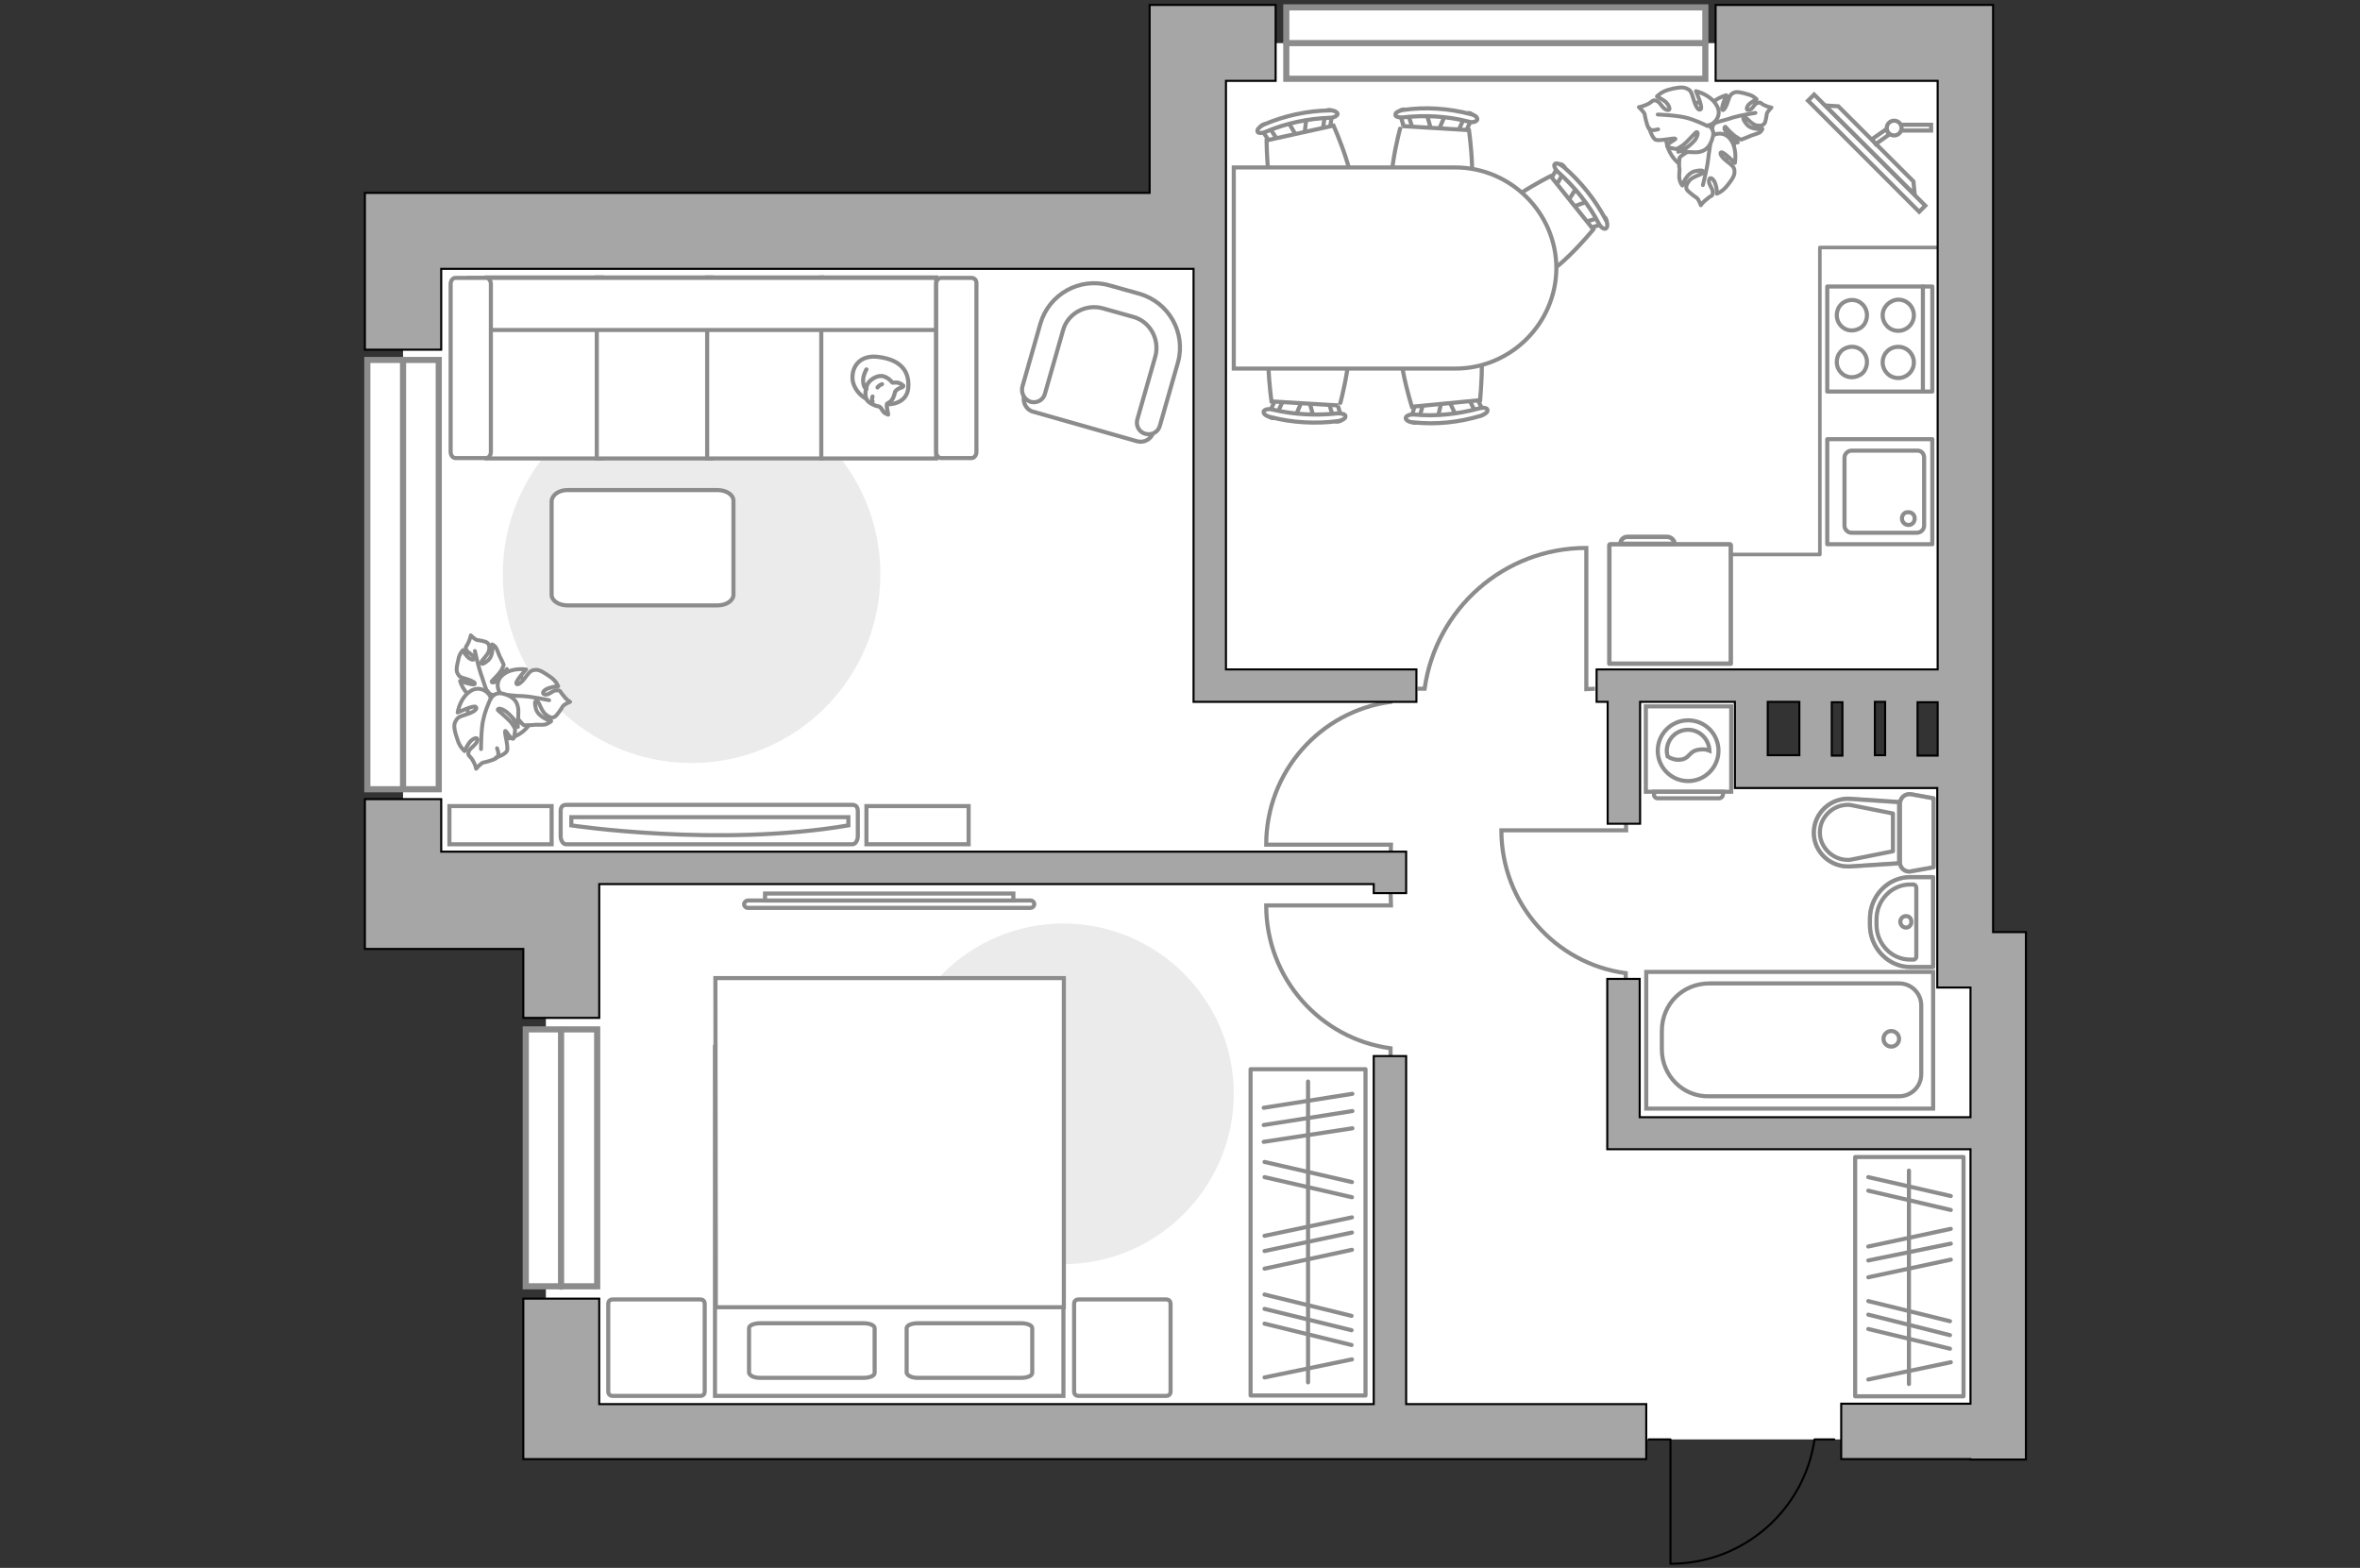 <?xml version="1.0" encoding="utf-8"?>
<!-- Generator: Adobe Illustrator 25.1.0, SVG Export Plug-In . SVG Version: 6.00 Build 0)  -->
<svg version="1.1" id="Слой_1" xmlns="http://www.w3.org/2000/svg" xmlns:xlink="http://www.w3.org/1999/xlink" x="0px" y="0px"
	 viewBox="0 0 575 382" style="enable-background:new 0 0 575 382;" xml:space="preserve">
<rect x="0" y="0" width="575" height="382" fill="#333333" stroke="none"/>
<style type="text/css">
	.st0{fill:#FFFFFF;}
	.st1{fill:#EBEBEB;}
	.st2{fill:none;stroke:#8C8C8C;stroke-miterlimit:10;}
	.st3{fill:none;stroke:#8C8C8C;stroke-linecap:round;stroke-linejoin:round;stroke-miterlimit:10;}
	.st4{fill:#FFFFFF;stroke:#8C8C8C;stroke-width:0.946;stroke-miterlimit:10;}
	.st5{fill:#FFFFFF;stroke:#8C8C8C;stroke-width:0.946;stroke-linecap:round;stroke-linejoin:round;stroke-miterlimit:10;}
	.st6{fill:none;stroke:#8C8C8C;stroke-width:0.946;stroke-linecap:round;stroke-linejoin:round;stroke-miterlimit:10;}
	.st7{fill:#FFFFFF;stroke:#8C8C8C;stroke-miterlimit:10;}
	.st8{fill:none;stroke:#8C8C8C;stroke-width:1.078;stroke-linecap:round;stroke-linejoin:round;stroke-miterlimit:10;}
	.st9{fill:#FFFFFF;stroke:#8C8C8C;stroke-linecap:round;stroke-linejoin:round;stroke-miterlimit:10;}
	.st10{fill:none;stroke:#8C8C8C;stroke-width:0.875;stroke-linecap:round;stroke-linejoin:round;stroke-miterlimit:10;}
	.st11{fill-rule:evenodd;clip-rule:evenodd;fill:#FFFFFF;fill-opacity:0.1;stroke:#8C8C8C;stroke-miterlimit:10;}
	.st12{fill:#FFFFFF;stroke:#8C8C8C;stroke-width:1;stroke-miterlimit:10;}
	.st13{opacity:0.5;}
	
		.st14{opacity:0.5;fill:none;stroke:#8C8C8C;stroke-linecap:round;stroke-linejoin:round;stroke-miterlimit:10;enable-background:new    ;}
	.st15{fill:none;stroke:#000000;stroke-width:0.5;stroke-linecap:round;stroke-linejoin:round;stroke-miterlimit:10;}
	.st16{fill:#A6A6A6;stroke:#000000;stroke-width:0.5;stroke-miterlimit:10;}
	.st17{fill:#FFFFFF;stroke:#8C8C8C;stroke-width:1.5;stroke-linecap:round;stroke-miterlimit:10;}
	.st18{fill:none;stroke:#8C8C8C;stroke-width:1.5;stroke-linecap:round;stroke-miterlimit:10;}
</style>
<polygon id="bg" class="st0" points="487,345.3 487,233.8 478.8,233.8 478.8,188 426.7,188 426.7,166.9 475.4,166.9 475.4,10.5 
	294,10.5 294,53.9 98.2,53.9 98.2,218.7 133,218.7 133,344.7 391.4,344.7 394,348.8 397.4,350.7 484.6,350.7 "/>
<g id="furniture_1_">
	<g>
		<path id="Vector_51_3_" class="st1" d="M122.5,139.9c0-25.4,20.6-46,46-46s46,20.6,46,46s-20.6,46-46,46S122.5,165.4,122.5,139.9z
			"/>
	</g>
	<g>
		<g>
			<path class="st2" d="M388.6,167.8l-2.1,0.1v-34.3c0,0,0,0,0-0.1c-20.1,0-36.7,14.9-39.4,34.3c-0.5,0-1.7,0-1.7,0"/>
		</g>
	</g>
	<g>
		<g>
			<path class="st2" d="M338.8,167.8c0,0,0,2.7,0,3.2c-17.1,2.3-30.3,17-30.3,34.8c0.1,0,0.1,0,0.1,0h30.3l-0.1,3.8"/>
		</g>
	</g>
	<g>
		<g>
			<path class="st2" d="M338.8,216.8l0.1,3.8h-30.3c0,0,0,0-0.1,0c0,17.8,13.2,32.5,30.3,34.8c0,0.5,0,3.2,0,3.2"/>
		</g>
	</g>
	<g>
		<g>
			<path class="st2" d="M396.1,198.5l0.1,3.8h-30.3c0,0,0,0-0.1,0c0,17.8,13.2,32.5,30.3,34.8c0,0.5,0,3.2,0,3.2"/>
		</g>
	</g>
	<g>
		<rect x="304.7" y="260.5" class="st3" width="28" height="79.5"/>
		<line class="st3" x1="307.9" y1="269.9" x2="329.5" y2="266.5"/>
		<line class="st3" x1="307.9" y1="274.1" x2="329.5" y2="270.7"/>
		<line class="st3" x1="308.1" y1="315.4" x2="329.3" y2="320.6"/>
		<line class="st3" x1="308.1" y1="318.9" x2="329.3" y2="324.1"/>
		<line class="st3" x1="308.1" y1="322.5" x2="329.3" y2="327.7"/>
		<line class="st3" x1="307.9" y1="278.2" x2="329.5" y2="274.9"/>
		<line class="st3" x1="308.1" y1="283.1" x2="329.4" y2="288"/>
		<line class="st3" x1="308.1" y1="286.8" x2="329.4" y2="291.7"/>
		<line class="st3" x1="308.1" y1="301.1" x2="329.4" y2="296.6"/>
		<line class="st3" x1="308.1" y1="309.1" x2="329.4" y2="304.5"/>
		<line class="st3" x1="308.1" y1="335.6" x2="329.4" y2="331.2"/>
		<line class="st3" x1="308.1" y1="304.8" x2="329.4" y2="300.3"/>
		<line class="st3" x1="318.7" y1="336.8" x2="318.7" y2="263.5"/>
	</g>
	<g>
		<rect x="452" y="281.9" class="st3" width="26.4" height="58.3"/>
		<line class="st3" x1="455.2" y1="317" x2="475.1" y2="321.9"/>
		<line class="st3" x1="455.2" y1="320.3" x2="475.1" y2="325.3"/>
		<line class="st3" x1="455.2" y1="323.8" x2="475.1" y2="328.6"/>
		<line class="st3" x1="455.2" y1="286.8" x2="475.3" y2="291.4"/>
		<line class="st3" x1="455.2" y1="290.1" x2="475.3" y2="294.8"/>
		<line class="st3" x1="455.2" y1="303.7" x2="475.3" y2="299.4"/>
		<line class="st3" x1="455.2" y1="311.2" x2="475.3" y2="306.9"/>
		<line class="st3" x1="455.2" y1="336.1" x2="475.3" y2="331.9"/>
		<line class="st3" x1="455.2" y1="307.1" x2="475.3" y2="303"/>
		<line class="st3" x1="465.1" y1="337.2" x2="465.1" y2="285.2"/>
	</g>
	<g>
		<path id="Vector_60_1_" class="st4" d="M421.8,29.6c2.1,4.2,0.4,9.1-3.8,11.2s-9.1,0.4-11.2-3.8s-0.4-9.1,3.8-11.2
			C414.7,23.8,419.8,25.5,421.8,29.6z"/>
		<path class="st5" d="M418.2,29.7c0,0-1.4,0.7-0.9,2.3s1.3,3,3.6,2.9c2.3-0.1,2.5-0.2,2.5-0.2s-2-1.5-2.8-2.5s-0.3-1.4-0.2-1.3
			c0.1,0.1,1.6,1.9,2.7,2.5c1,0.7,1.2,0.6,1.2,0.6s1.7-0.7,2-0.8c0.3-0.2,1.5-0.5,2.2-0.8s0.9-1,0.9-1s-2.7,0.4-3.9-1.2
			c-1.2-1.5-0.7-1.8-0.3-1.6c0.4,0.1,1.5,1.6,2.6,1.9s1.7,0,2-0.3c0.4-0.3,0.6-2,0.7-2.6c0.2-0.5,1.1-1.4,1.1-1.4s-0.8-0.1-1.8-0.6
			s-0.7-0.8-1.6-0.5c-0.9,0.2-1.1,1.6-2.1,1.7c-0.9,0.2-0.5-1.1,0.4-1.7c0.8-0.6,1.5-0.9,1.5-0.9s-0.8-0.9-2.1-1.2
			c-1.3-0.4-2.8-0.8-3.5-0.4s-0.9,0.5-1.4,2.1s-1.2,2.5-1.4,2c-0.3-0.5,1-3.5,1-3.5s-2.7,0.7-4,2.5
			C415.5,27.9,417.1,29.7,418.2,29.7z"/>
		<path class="st6" d="M427.7,27.5c0,0-3.7,0.6-5.4,1.1c-1,0.4-3.2,0.9-4,1.2c-1.3,0.4-2.3,1.1-3.3,2"/>
		<path class="st5" d="M416.5,33.7c0,0-0.1-1.7-2-2c-1.8-0.3-3.7-0.1-4.7,2.5s-0.9,2.8-0.9,2.8s2.5-1.5,4-1.7
			c1.5-0.3,1.5,0.5,1.4,0.5c0,0.1-2.7,0.8-3.8,1.6c-1.3,0.8-1.3,1.1-1.3,1.1s-0.2,2.1,0,2.5c0.1,0.4-0.2,1.7,0,2.7s0.7,1.5,0.7,1.5
			s0.9-3,3.1-3.5c2.3-0.5,2.2,0.2,1.9,0.5c-0.4,0.3-2.6,0.9-3.3,1.8c-0.8,1-0.9,1.7-0.6,2.2s1.9,1.7,2.4,2c0.5,0.4,1,1.8,1,1.8
			s0.5-0.8,1.6-1.6c1-0.9,1.3-0.5,1.3-1.5c0.1-1-1.2-2-0.9-3.1c0.3-1,1.3,0,1.6,1.2c0.4,1.2,0.3,2.2,0.3,2.2s1.3-0.5,2.3-1.7
			s2-2.5,2-3.5c0-0.9,0-1.3-1.6-2.5s-2.2-2.3-1.6-2.4c0.6-0.1,3.3,2.6,3.3,2.6s0.6-3.2-0.9-5.5C420.1,31.6,417.3,32.6,416.5,33.7z"
			/>
		<path class="st6" d="M414.9,45.1c0,0,1.1-4.3,1.3-6.4c0.1-1.3,0.6-3.8,0.7-5c0.1-1.6-0.1-3-0.7-4.5"/>
		<g>
			<path class="st5" d="M404,31.5c-1.4,0.4-2.1,0.2-2.4-0.4c-0.3-0.5-0.8-2.6-0.9-3.3c-0.2-0.6-1.4-1.7-1.4-1.7s0.9-0.1,2.3-0.8
				c1.3-0.7,0.9-1.1,2.1-0.7c0.9,0.4,1.4,2,2.5,2.2s0.4-1.3-0.5-2.1c-1-0.7-2-1.2-2-1.2s1-1.1,2.7-1.6s3.5-0.8,4.4-0.4
				s1.2,0.5,1.8,2.6s1.3,3,1.8,2.5c0.5-0.6-1.2-4.4-1.2-4.4s3.5,0.8,5,3.4c1.6,2.5-0.6,4.8-2,4.9c0,0,1.7,0.9,1.1,2.9
				c-0.5,2-1.6,3.8-4.5,3.7s-3.1-0.2-3.1-0.2s2.7-1.8,3.5-3.1c0.8-1.5,0.3-1.7,0.1-1.6c-0.2,0-2.1,2.3-3.3,3.2
				c-1.3,0.9-1.6,0.9-1.6,0.9s-2.2-0.3-2.2-0.7c0.1-0.8,2.2-1.6,2-1.8c-0.3-0.3-4.1,0.7-4.9,0.2s-1.5-2.8-1.5-2.8"/>
			<path class="st6" d="M403.9,27.9c0,0,5.2,0.2,7.4,0.9c1.4,0.4,3.3,1.2,4.7,1.9"/>
		</g>
	</g>
	<g>
		<path id="Vector_60_3_" class="st4" d="M118.1,164.5c4-2.2,9.1-0.8,11.3,3.3c2.2,4,0.8,9.1-3.3,11.3c-4,2.2-9.1,0.8-11.3-3.3
			C112.7,171.7,114.2,166.6,118.1,164.5z"/>
		<path class="st5" d="M118.8,168.4c0,0,0.7,1.4,2.3,0.8c1.5-0.6,3-1.4,2.7-3.7s-0.3-2.5-0.3-2.5s-1.3,2-2.4,2.8
			c-1,0.8-1.4,0.4-1.3,0.2s1.8-1.7,2.4-2.8s0.5-1.3,0.5-1.3s-0.7-1.6-0.9-1.9c-0.2-0.3-0.5-1.4-0.9-2.1c-0.4-0.7-1-0.9-1-0.9
			s0.5,2.6-1,3.9s-1.8,0.8-1.6,0.4c0-0.4,1.5-1.6,1.8-2.7s0-1.7-0.4-2c-0.4-0.4-2.1-0.6-2.6-0.7c-0.5-0.2-1.4-1.1-1.4-1.1
			s-0.1,0.7-0.6,1.8s-0.8,0.9-0.5,1.7s1.7,1.1,1.9,2c0.2,0.8-1,0.4-1.7-0.4c-0.7-0.7-1-1.5-1-1.5s-0.9,0.9-1.1,2.2
			c-0.3,1.3-0.7,2.7-0.2,3.5c0.4,0.7,0.5,0.9,2.1,1.3c1.6,0.5,2.4,1,2,1.3c-0.5,0.3-3.5-0.8-3.5-0.8s0.7,2.6,2.7,3.8
			C116.7,170.8,118.5,169.2,118.8,168.4z"/>
		<path class="st6" d="M115.7,158.6c0,0,0.8,3.6,1.4,5.4c0.4,1,1,3.2,1.4,4c0.5,1.2,1.3,2.3,2.2,3.2"/>
		<path class="st5" d="M122.6,169.5c0,0-1.7,0.2-1.9,2.1s0.1,3.7,2.7,4.6s2.8,0.9,2.8,0.9s-1.6-2.4-1.9-3.9
			c-0.4-1.6,0.4-1.6,0.4-1.5c0.1,0.1,0.9,2.7,1.8,3.8s1.2,1.2,1.2,1.2s2.1,0,2.5-0.1s1.8,0.1,2.7-0.1c0.9-0.3,1.4-0.8,1.4-0.8
			s-3-0.8-3.7-2.9c-0.6-2.2,0-2.2,0.4-1.9s1,2.5,2,3.2c1,0.8,1.6,0.9,2.2,0.5c0.5-0.3,1.6-1.9,1.9-2.5c0.3-0.5,1.8-1.1,1.8-1.1
			s-0.8-0.4-1.6-1.5c-1-1.1-0.6-1.3-1.6-1.3c-1-0.1-2,1.3-3,1s0-1.3,1.2-1.6c1.1-0.4,2.1-0.4,2.1-0.4s-0.4-1.2-1.8-2.2
			c-1.3-0.9-2.7-1.9-3.7-1.8c-0.9,0.1-1.2,0.1-2.4,1.7c-1.1,1.6-2.2,2.2-2.3,1.6c-0.2-0.6,2.4-3.4,2.4-3.4s-3.2-0.5-5.4,1.1
			C120.3,166,121.3,168.8,122.6,169.5z"/>
		<path class="st6" d="M133.8,170.6c0,0-4.3-0.9-6.4-1c-1.4,0-3.9-0.3-5-0.4c-1.5-0.1-3,0.2-4.4,0.8"/>
		<g>
			<path class="st5" d="M121.1,182.3c0.5,1.3,0.4,2-0.2,2.4c-0.4,0.4-2.6,1-3.2,1.1c-0.6,0.2-1.7,1.5-1.7,1.5s-0.1-0.9-0.9-2.2
				c-0.8-1.2-1.2-0.9-0.9-2c0.4-1,1.9-1.6,2.1-2.7s-1.3-0.4-2,0.6s-1.1,2-1.1,2s-1.2-1-1.7-2.7c-0.6-1.7-1.1-3.4-0.6-4.4
				c0.5-0.9,0.6-1.2,2.6-1.8s3-1.4,2.4-1.9c-0.6-0.4-4.4,1.4-4.4,1.4s0.5-3.5,3.1-5.2c2.4-1.6,4.8,0.4,5,1.8c0,0,0.8-1.7,2.9-1.2
				c2,0.5,3.8,1.5,3.8,4.4c-0.1,2.9-0.1,3.1-0.1,3.1s-1.9-2.6-3.3-3.4c-1.4-0.8-1.7-0.3-1.6-0.1c0,0.1,2.3,1.9,3.3,3.1
				c0.9,1.3,0.9,1.6,0.9,1.6s-0.1,2.2-0.5,2.3c-0.7,0-1.7-2.1-1.9-1.9c-0.3,0.4,0.9,4,0.4,4.9s-2.7,1.6-2.7,1.6"/>
			<path class="st6" d="M117.2,182.5c0,0,0-5.3,0.6-7.4c0.3-1.4,1-3.3,1.7-4.8"/>
		</g>
	</g>
	<g>
		<path id="Vector_51_4_" class="st1" d="M259.1,225c22.8,0,41.5,18.6,41.5,41.5c0,22.8-18.7,41.5-41.5,41.5s-41.5-18.6-41.5-41.5
			C217.6,243.7,236.1,225,259.1,225z"/>
	</g>
	<g>
		<path class="st7" d="M251.1,219.4c0.5,0,0.9,0.4,0.9,0.9s-0.5,0.9-0.9,0.9h-68.9c-0.5,0-0.9-0.4-0.9-0.9s0.5-0.9,0.9-0.9H251.1z"
			/>
		<rect x="186.4" y="217.7" class="st7" width="60.5" height="1.7"/>
	</g>
	<g>
		<path id="Vector_8_3_" class="st8" d="M392.1,132.8v28.9h29.6v-28.9c0-0.1-0.1-0.2-0.2-0.2h-29.2
			C392.2,132.6,392.2,132.7,392.1,132.8z"/>
		<path id="Vector_9_2_" class="st8" d="M406.2,130.8h-9.7c-1,0-1.7,0.8-1.7,1.7H408C408,131.6,407.1,130.8,406.2,130.8z"/>
	</g>
	<g>
		<g>
			<path id="Vector_90_1_" class="st7" d="M207.7,205.7c0.7,0,1.3-0.9,1.3-2v-6.1c0-1.1-0.6-1.5-1.3-1.5h-69.8
				c-0.7,0-1.3,0.4-1.3,1.5v6.1c0,1.1,0.6,2,1.3,2H207.7z"/>
			<path id="Vector_91_1_" class="st7" d="M206.7,201.1c-31.7,5.4-67.5,0-67.5,0v-2h67.5V201.1z"/>
		</g>
		<g>
			<path id="Vector_93_1_" class="st7" d="M211.1,205.7H236v-9.3h-24.9V205.7z"/>
			<path id="Vector_93_2_" class="st7" d="M109.5,205.7h24.9v-9.3h-24.9C109.5,196.4,109.5,205.7,109.5,205.7z"/>
		</g>
	</g>
	<g>
		<g>
			<path id="Vector_98_4_" class="st7" d="M259.1,340.1h-84.9v-85h84.9V340.1z"/>
			<path id="Vector_99_4_" class="st7" d="M174.4,307.6v10.9h10h74.8v-80.2h-84.9L174.4,307.6z"/>
			<path id="Vector_100_4_" class="st3" d="M220.9,334.5v-10.9c0-0.7,1.2-1.2,2.7-1.2h25.2c1.5,0,2.7,0.5,2.7,1.2v10.9
				c0,0.7-1.2,1.2-2.7,1.2h-25.2C222.2,335.7,221.1,335.2,220.9,334.5z"/>
			<path id="Vector_101_4_" class="st3" d="M182.5,334.5v-10.9c0-0.7,1.2-1.2,2.7-1.2h25.2c1.5,0,2.7,0.5,2.7,1.2v10.9
				c0,0.7-1.2,1.2-2.7,1.2h-25.2C183.7,335.7,182.7,335.2,182.5,334.5z"/>
		</g>
		<path id="Vector_5_3_" class="st9" d="M149.3,316.6h21.3c0.7,0,1.1,0.4,1.1,1.1V339c0,0.7-0.4,1.1-1.1,1.1h-21.3
			c-0.7,0-1.1-0.4-1.1-1.1v-21.3C148.2,317,148.6,316.6,149.3,316.6z"/>
		<path id="Vector_5_4_" class="st9" d="M262.8,316.6h21.3c0.7,0,1.1,0.4,1.1,1.1V339c0,0.7-0.4,1.1-1.1,1.1h-21.3
			c-0.7,0-1.1-0.4-1.1-1.1v-21.3C261.7,317,262.1,316.6,262.8,316.6z"/>
	</g>
	<g>
		<path id="Vector_84_1_" class="st9" d="M134.4,122v22.9c0,1.5,1.8,2.6,3.9,2.6h36.5c2.2,0,3.9-1.2,3.9-2.6V122
			c0-1.5-1.8-2.6-3.9-2.6h-36.5C136.2,119.4,134.6,120.5,134.4,122z"/>
	</g>
	<g>
		<g>
			<g id="Group_2_23_">
				<g id="Group_3_23_">
					<path id="Vector_10_23_" class="st7" d="M315.6,101.5l1.9-4.5l1.3,0.1l1.3,4.7L315.6,101.5z"/>
				</g>
				<g id="Group_4_23_">
					<path id="Vector_11_23_" class="st7" d="M311.9,96.8c0.6,0.2,0.8,0.5,0.7,0.8l-1.7,3.8c-0.1,0.3-0.6,0.6-1.1,0.4
						c-0.6-0.2-0.8-0.5-0.7-0.8l1.7-3.8c0-0.3,0.5-0.5,0.8-0.5C311.7,96.7,311.7,96.7,311.9,96.8z"/>
				</g>
				<g id="Group_5_23_">
					<path id="Vector_12_23_" class="st7" d="M325.7,98l1.2,3.9c0.1,0.4-0.2,0.7-0.8,0.8c-0.5,0.1-1-0.1-1.1-0.5l-1.2-3.9
						c-0.1-0.4,0.2-0.7,0.8-0.8c0.2,0,0.2,0,0.3,0C325.2,97.5,325.6,97.8,325.7,98z"/>
				</g>
				<path id="Vector_13_23_" class="st7" d="M326.4,98.8l-16.6-1c0,0-2.4-16.3,1.2-19.5c3-2.7,13.9-2.1,16.6,1
					C330.8,82.9,326.4,98.9,326.4,98.8z"/>
				<path id="Vector_14_23_" class="st7" d="M327.8,101.4c0.1,0.6-0.8,1-1.8,1.2c-5.4,0.7-11.2,0.4-16.5-1c-1-0.2-1.8-0.8-1.6-1.4
					c0.2-0.4,1.1-0.7,2.2-0.4c5.1,1.2,10.5,1.5,15.9,0.9C327,100.7,327.9,101,327.8,101.4z"/>
			</g>
			<g id="Group_2_25_">
				<g id="Group_3_25_">
					<path id="Vector_10_25_" class="st7" d="M318.3,28.8l-0.6,4.9l-1.3,0.3l-2.5-4.2L318.3,28.8z"/>
				</g>
				<g id="Group_4_25_">
					<path id="Vector_11_25_" class="st7" d="M323.1,32.2c-0.6,0-0.8-0.3-0.8-0.7l0.6-4c-0.1-0.3,0.4-0.7,0.9-0.7
						c0.6,0,0.8,0.3,0.8,0.7l-0.6,4c0.1,0.2-0.3,0.6-0.7,0.7C323.3,32.3,323.3,32.3,323.1,32.2z"/>
				</g>
				<g id="Group_5_25_">
					<path id="Vector_12_25_" class="st7" d="M309.5,34.8l-2.3-3.5c-0.2-0.4,0-0.7,0.5-0.9s1-0.3,1.2,0.1l2.3,3.5
						c0.2,0.4,0,0.7-0.5,0.9c-0.2,0.1-0.2,0.1-0.3,0.1C310.1,35.1,309.6,34.9,309.5,34.8z"/>
				</g>
				<path id="Vector_13_25_" class="st7" d="M308.6,34.2l16.3-3.6c0,0,6.8,15,4.1,19.1c-2.3,3.5-12.8,5.8-16.3,3.6
					C308.6,50.7,308.6,34.2,308.6,34.2z"/>
				<path id="Vector_14_25_" class="st7" d="M306.4,32.1c-0.2-0.6,0.5-1.2,1.4-1.7c5.1-2.2,10.6-3.4,16.1-3.5c1-0.1,2,0.4,2,0.9
					c-0.1,0.4-0.8,0.9-2,0.9c-5.2,0.2-10.5,1.3-15.5,3.4C307.6,32.5,306.5,32.5,306.4,32.1z"/>
			</g>
			<g id="Group_2_26_">
				<g id="Group_3_26_">
					<path id="Vector_10_26_" class="st7" d="M352.1,28l-1.9,4.5l-1.3-0.1l-1.3-4.7L352.1,28z"/>
				</g>
				<g id="Group_4_26_">
					<path id="Vector_11_26_" class="st7" d="M356,32.5c-0.5-0.2-0.8-0.5-0.6-0.8l1.7-3.8c0.1-0.2,0.7-0.5,1.1-0.3s0.8,0.5,0.6,0.8
						l-1.7,3.8c0,0.3-0.5,0.5-0.8,0.5C356.1,32.7,356.1,32.7,356,32.5z"/>
				</g>
				<g id="Group_5_26_">
					<path id="Vector_12_26_" class="st7" d="M342.2,31.4l-1.2-3.9c-0.1-0.4,0.2-0.7,0.8-0.8c0.5-0.1,1,0.1,1.1,0.5l1.2,3.9
						c0.1,0.4-0.2,0.7-0.8,0.8c-0.2,0-0.2,0-0.3,0C342.6,31.9,342.3,31.6,342.2,31.4z"/>
				</g>
				<path id="Vector_13_26_" class="st7" d="M341.3,30.7l16.6,1c0,0,2.4,16.3-1.2,19.5c-3.1,2.7-13.9,2.1-16.6-1
					C336.9,46.5,341.3,30.6,341.3,30.7z"/>
				<path id="Vector_14_26_" class="st7" d="M340,28c-0.1-0.6,0.8-1,1.8-1.2c5.5-0.8,11.2-0.4,16.5,1c1,0.2,1.8,0.8,1.6,1.4
					c-0.2,0.4-1.1,0.8-2.2,0.4c-5.1-1.3-10.5-1.6-15.9-1C340.9,28.7,339.9,28.4,340,28z"/>
			</g>
			<g id="Group_2_27_">
				<g id="Group_3_27_">
					<path id="Vector_10_27_" class="st7" d="M387,49l-4.6,1.7l-0.8-1l2.6-4.1L387,49z"/>
				</g>
				<g id="Group_4_27_">
					<path id="Vector_11_27_" class="st7" d="M386.3,55c-0.3-0.6-0.2-0.8,0.2-1l3.9-1.2c0.2-0.2,0.7,0,0.9,0.6
						c0.3,0.6,0.2,0.8-0.2,1l-3.9,1.2c-0.3,0.2-0.7,0-0.9-0.3C386.2,55.2,386.2,55.2,386.3,55z"/>
				</g>
				<g id="Group_5_27_">
					<path id="Vector_12_27_" class="st7" d="M377.7,43.9l2.1-3.6c0.2-0.4,0.6-0.4,1,0s0.7,0.8,0.5,1.2l-2.1,3.6
						c-0.2,0.4-0.6,0.4-1,0c-0.1-0.1-0.1-0.1-0.2-0.2C377.7,44.6,377.7,44.1,377.7,43.9z"/>
				</g>
				<path id="Vector_13_27_" class="st7" d="M377.8,42.9l10.4,13c0,0-10.4,12.8-15.3,12.2c-4.1-0.5-10.9-8.9-10.4-13
					C363.1,50.2,377.8,42.9,377.8,42.9z"/>
				<path id="Vector_14_27_" class="st7" d="M378.8,40c0.3-0.4,1.2-0.1,2.1,0.6c4.2,3.6,7.8,8.1,10.3,12.9c0.6,0.9,0.5,2,0,2.2
					c-0.4,0.2-1.2-0.3-1.7-1.3c-2.4-4.6-5.8-8.8-9.8-12.4C378.8,41.2,378.5,40.2,378.8,40z"/>
			</g>
			<g id="Group_2_24_">
				<g id="Group_3_24_">
					<path id="Vector_10_24_" class="st7" d="M350.3,101.8l1.1-4.8l1.3-0.1l2.1,4.5L350.3,101.8z"/>
				</g>
				<g id="Group_4_24_">
					<path id="Vector_11_24_" class="st7" d="M345.9,97.8c0.6,0.1,0.8,0.4,0.8,0.8l-1.1,3.9c0,0.3-0.5,0.6-1,0.5
						c-0.6-0.1-0.8-0.4-0.8-0.8l1-3.9c0-0.2,0.4-0.6,0.8-0.6C345.7,97.7,345.7,97.7,345.9,97.8z"/>
				</g>
				<g id="Group_5_24_">
					<path id="Vector_12_24_" class="st7" d="M359.7,96.7l1.8,3.7c0.2,0.4-0.1,0.7-0.6,0.8c-0.5,0.2-1,0.1-1.2-0.3l-1.8-3.7
						c-0.2-0.4,0.1-0.7,0.6-0.8c0.2,0,0.2,0,0.3,0C359.1,96.4,359.5,96.6,359.7,96.7z"/>
				</g>
				<path id="Vector_13_24_" class="st7" d="M360.6,97.5L344,99.1c0,0-5-15.8-1.9-19.5c2.6-3.2,13.4-4.2,16.6-1.6
					C362.4,81.1,360.6,97.4,360.6,97.5z"/>
				<path id="Vector_14_24_" class="st7" d="M362.4,99.8c0.2,0.6-0.6,1.1-1.6,1.5c-5.3,1.6-10.9,2.2-16.4,1.6c-1.1,0-2-0.6-1.9-1.1
					s1-0.9,2.1-0.8c5.2,0.5,10.6-0.1,15.8-1.5C361.4,99.2,362.3,99.4,362.4,99.8z"/>
			</g>
			<g>
				<g>
					<path class="st7" d="M379.2,65.4c0-13.6-11.2-24.6-24.6-24.6h-54v49h54C368.1,89.8,379.1,78.8,379.2,65.4z"/>
				</g>
			</g>
		</g>
		<g>
			<path id="Vector_54_3_" class="st7" d="M118.6,111.7h28V67.6h-28C118.6,67.7,118.6,111.7,118.6,111.7z"/>
			<path id="Vector_55_3_" class="st7" d="M145.4,111.7h28V67.6h-28V111.7z"/>
			<path id="Vector_56_4_" class="st7" d="M172.3,111.7h28V67.6h-28V111.7z"/>
			<path id="Vector_56_3_" class="st7" d="M200.1,111.7h28V67.6h-28V111.7z"/>
			<path id="Vector_57_3_" class="st7" d="M228.1,80.4V67.7H114.4l3.3,12.7L228.1,80.4z"/>
			<path id="Vector_58_3_" class="st7" d="M118.4,67.7H111c-0.7,0-1.2,0.7-1.2,1.5v40.9c0,0.8,0.5,1.5,1.2,1.5h7.4
				c0.7,0,1.2-0.7,1.2-1.5V69.2C119.6,68.4,119.1,67.7,118.4,67.7z"/>
			<path id="Vector_59_3_" class="st7" d="M236.7,67.7h-7.4c-0.7,0-1.2,0.7-1.2,1.5v40.9c0,0.8,0.5,1.5,1.2,1.5h7.4
				c0.7,0,1.2-0.7,1.2-1.5V69.2C238,68.4,237.5,67.7,236.7,67.7z"/>
			<g>
				<path class="st9" d="M207.8,93c-0.6-3.3,1.5-6.8,6.5-6c4.9,0.7,7.3,3.2,7,7.4c-0.3,4.2-4.9,4.1-4.9,4.1
					C211.7,98.4,208.6,96.2,207.8,93z"/>
				<path class="st9" d="M216.1,98.4c-0.2,0.4,0.3,2.6,0.3,2.6s0.1,0.1-0.7-0.3s-0.9-1.6-1.7-1.7s-2.3-0.8-2.8-1.6s-0.4-2.3,0-3.4
					c0.3-1.1,2-2.5,3.7-2.4c1.6,0.3,2.5,1.6,2.5,1.6s0,0.1,0.7,0c1.2-0.1,2,0.8,2,0.8s0.1,0.3-0.7,0.5s-1.3,0.9-1.3,0.9
					C217.5,98.2,216.4,98,216.1,98.4z"/>
				<path class="st9" d="M214.9,93.6c-0.8,0.3-1.1,0.8-1.1,0.8"/>
				<path class="st9" d="M212.6,97.8c-0.3-0.5,0-1.2,0-1.2"/>
				<path class="st3" d="M211.1,90c0,0-0.9,1.5-0.8,2.9c0.1,1.6,0.8,1.9,0.8,1.9"/>
			</g>
		</g>
		<g>
			<path id="Vector_37_1_" class="st7" d="M249.5,96.4l4.9-17.5c1.8-6.4,8.5-10.2,14.8-8.3l8.4,2.3c6.4,1.8,10.2,8.5,8.3,14.8
				l-4.9,17.5c-0.4,1.8-2.3,2.8-4,2.3l-25.3-7.2C250.1,99.9,249.1,98.1,249.5,96.4z"/>
			<path id="Vector_38_1_" class="st7" d="M249.1,94.2l4.4-15.4c2.1-7.1,9.5-11.3,16.7-9.3l7.5,2.1c7.1,2.1,11.3,9.5,9.3,16.7
				l-4.4,15.4c-0.4,1.6-2,2.4-3.5,2c-1.6-0.4-2.4-2-2-3.5l4.4-15.4c1.1-4.1-1.3-8.5-5.4-9.6l-7.5-2.1c-4.1-1.1-8.5,1.3-9.6,5.4
				l-4.4,15.4c-0.4,1.6-2,2.4-3.5,2C249.6,97.4,248.7,95.8,249.1,94.2z"/>
		</g>
	</g>
	<polyline class="st10" points="421.7,135.1 443.4,135.1 443.4,60.3 472.1,60.3 	"/>
	<g>
		<g>
			<g>
				<path class="st7" d="M401,192.9h20.8v-20.8H401V192.9z"/>
				<path class="st11" d="M403.9,194.5h14.9c0.5,0,1-0.4,1-1v-0.6H403v0.6C402.9,194.1,403.4,194.5,403.9,194.5z"/>
			</g>
			<circle class="st7" cx="411.3" cy="182.9" r="7.4"/>
			<path class="st7" d="M409.3,185.1c2.6-0.2,2-2.3,5.1-2.5c1-0.1,1.6,0.1,2.1,0.3c-0.1-2.8-2.4-5.1-5.2-5.1c-2.9,0-5.2,2.3-5.2,5.2
				c0,0.4,0.1,0.9,0.2,1.3C406.9,184.7,408,185.2,409.3,185.1z"/>
		</g>
		<g>
			
				<rect x="453.8" y="18.1" transform="matrix(0.707 -0.707 0.707 0.707 106.886 332.562)" class="st12" width="2.1" height="38.3"/>
			<polygon class="st7" points="447.9,25.9 466.2,44.2 466.5,47.4 444.7,25.7 			"/>
			<g>
				<path class="st7" d="M463.2,31.2c0-0.3-0.1-0.6-0.2-0.8h7.5v1.4H463C463.2,31.6,463.2,31.4,463.2,31.2z"/>
				<path class="st7" d="M459.7,31.4c0,0.5,0.3,1,0.7,1.3l-3.4,2.4l-0.9-1.2L459.7,31.4z"/>
			</g>
			<circle class="st7" cx="461.5" cy="31.2" r="1.8"/>
		</g>
	</g>
</g>
<g id="plan">
	<g>
		<g>
			<path id="Vector_135_3_" class="st7" d="M401.1,236.8H471v33.3h-69.9V236.8z"/>
			<path id="Vector_136_3_" class="st7" d="M404.9,255.7v-4.5c0-6.7,5.2-11.6,11.6-11.6h46.2c3,0,5.4,2.4,5.4,5.4v16.7
				c0,3-2.4,5.4-5.4,5.4h-46.2C410.1,267.3,404.9,262.1,404.9,255.7z"/>
		</g>
		<circle class="st7" cx="460.8" cy="253.1" r="1.9"/>
	</g>
	<g>
		<g class="st13">
			<path class="st3" d="M465.6,193.5l5.5,1v16.8l-5.5,1c-1.4,0.3-2.7-0.8-2.7-2.2v-14.2C462.9,194.4,464.1,193.3,465.6,193.5z"/>
			<path class="st3" d="M450.9,211.1c-4.8,0.3-8.9-3.5-8.9-8.2s4.1-8.6,8.9-8.2l11.9,0.8v14.9L450.9,211.1z"/>
		</g>
		<g>
			<path class="st3" d="M465.6,193.5l5.5,1v16.8l-5.5,1c-1.4,0.3-2.7-0.8-2.7-2.2v-14.2C462.9,194.4,464.1,193.3,465.6,193.5z"/>
			<path class="st3" d="M450.8,194.6l11.9,0.8v14.9l-11.9,0.8c-4.8,0.3-8.9-3.5-8.9-8.2l0,0C441.9,198.1,446,194.3,450.8,194.6z"/>
			<path class="st3" d="M461.2,198.2l-10.5-2.1c-1.9-0.1-3.7,0.5-5.1,1.8s-2.2,3-2.2,4.9s0.8,3.6,2.2,4.9s3.2,1.9,5.1,1.8l10.5-2.1
				V198.2z"/>
		</g>
	</g>
	<g>
		<path class="st14" d="M455.6,223.8v1.6c0,5.6,4.5,10.2,9.8,10.2h5.6v-21.9h-5.6C460,213.7,455.6,218.3,455.6,223.8z"/>
		<g>
			<path class="st3" d="M457.2,224v1.3c0,4.7,3.7,8.5,8.2,8.5h0.8c0.4,0,0.7-0.3,0.7-0.7v-16.8c0-0.4-0.3-0.8-0.7-0.8h-0.8
				C460.9,215.5,457.2,219.3,457.2,224z"/>
			<path class="st3" d="M464.4,223.2c-0.8,0-1.4,0.6-1.4,1.4c0,0.8,0.7,1.4,1.4,1.4c0.7,0,1.3-0.6,1.3-1.4S465.2,223.2,464.4,223.2z
				"/>
			<path class="st3" d="M455.6,223.8v1.6c0,5.6,4.5,10.2,9.8,10.2h5.6v-21.9h-5.6C460,213.7,455.6,218.3,455.6,223.8z"/>
		</g>
	</g>
	<g>
		<g>
			<rect x="445.2" y="69.8" class="st3" width="25.6" height="25.6"/>
		</g>
		<line class="st3" x1="468.5" y1="95.4" x2="468.5" y2="69.8"/>
		<path class="st3" d="M462.5,73c2.2,0,3.8,1.8,3.8,3.8c0,2.2-1.8,3.8-3.8,3.8c-2.2,0-3.8-1.8-3.8-3.8S460.4,73.1,462.5,73z"/>
		<path class="st3" d="M449.5,73.5c3.3-1.6,6.5,1.7,5,5c-0.3,0.7-0.9,1.3-1.6,1.6c-3.3,1.6-6.5-1.7-5-5
			C448.3,74.4,448.8,73.8,449.5,73.5z"/>
		<path class="st3" d="M462.5,84.5c2.2,0,3.8,1.8,3.8,3.8c0,2.2-1.8,3.8-3.8,3.8c-2.2,0-3.8-1.8-3.8-3.8
			C458.7,86.1,460.4,84.5,462.5,84.5z"/>
		<path class="st3" d="M449.5,84.9c3.3-1.6,6.5,1.7,5,5c-0.3,0.7-0.9,1.3-1.6,1.6c-3.3,1.6-6.5-1.7-5-5
			C448.3,85.8,448.8,85.2,449.5,84.9z"/>
	</g>
	<g>
		<g>
			<rect x="445.2" y="107" class="st3" width="25.6" height="25.6"/>
		</g>
		<path class="st3" d="M467,109.8h-15.9c-0.9,0-1.7,0.8-1.7,1.7v16.6c0,0.9,0.8,1.7,1.7,1.7H467c1,0,1.8-0.8,1.8-1.7v-16.6
			C468.8,110.5,468.1,109.7,467,109.8z"/>
		<path class="st3" d="M465,124.8c0.8,0,1.5,0.6,1.5,1.5s-0.6,1.6-1.5,1.6s-1.6-0.7-1.6-1.6C463.4,125.5,464,124.7,465,124.8z"/>
	</g>
	<path class="st15" d="M446.9,350.7h-4.8c-2.5,17.2-17.3,30.3-35.1,30.3v-30.3h-5.3"/>
	<g>
		<path class="st16" d="M485.6,227.1V19.7l0,0V1.2H418v18.5h54.1v143.4H389v7.9h2.7v29.7h7.9V171h23.1v21H472v48.6h8.1v31.6h-80.6
			v-33.7h-7.9V280h88.5v62h-31.5v13.5h31.5v0.1h13.5V227.1H485.6z M456.8,171h2.5v13h-2.5V171z M448.9,184.1h-2.6v-13h2.6V184.1z
			 M430.7,171h7.7v13h-7.7V171z M467.2,184.1v-13h4.9v13H467.2z"/>
		<polygon class="st16" points="127.5,248 146,248 146,215.4 334.7,215.4 334.7,217.6 342.6,217.6 342.6,207.5 107.5,207.5 
			107.5,194.7 88.9,194.7 88.9,231.2 127.5,231.2 		"/>
		<polygon class="st16" points="107.5,65.5 290.8,65.5 290.8,171 345.1,171 345.1,163.1 298.7,163.1 298.7,65.5 298.7,65.5 
			298.7,19.7 310.8,19.7 310.8,1.2 280.1,1.2 280.1,47 88.9,47 88.9,85.2 107.5,85.2 		"/>
		<polygon class="st16" points="342.6,257.3 334.7,257.3 334.7,342.1 146,342.1 146,316.4 127.5,316.4 127.5,335.5 127.5,335.5 
			127.5,342.1 127.5,354 127.5,355.5 401.1,355.5 401.1,342.1 342.6,342.1 		"/>
	</g>
</g>
<g id="windows">
	<g>
		<g>
			<rect x="128.1" y="250.8" class="st17" width="17.4" height="62.6"/>
			<line class="st18" x1="136.7" y1="313.5" x2="136.7" y2="250.9"/>
		</g>
		<g>
			<rect x="89.5" y="87.7" class="st17" width="17.4" height="104.6"/>
			<line class="st18" x1="98.2" y1="192.2" x2="98.2" y2="87.7"/>
		</g>
		<g>
			<rect x="313.4" y="1.8" class="st17" width="102.1" height="17.4"/>
			<line class="st18" x1="313.4" y1="10.5" x2="415.5" y2="10.5"/>
		</g>
	</g>
</g>
<g id="points">
	<path id="bedroom_x5F_1" class="st3" d="M233,147.1"/>
	<path id="bedroom_x5F_2" class="st3" d="M196.6,274.9"/>
	<path id="kitchen_1_" class="st3" d="M396.2,94.8"/>
	<path id="hallway_1_" class="st3" d="M387,311"/>
	<path id="wc_x5F_bathroom_1_" class="st3" d="M422.7,219.4"/>
</g>
</svg>
